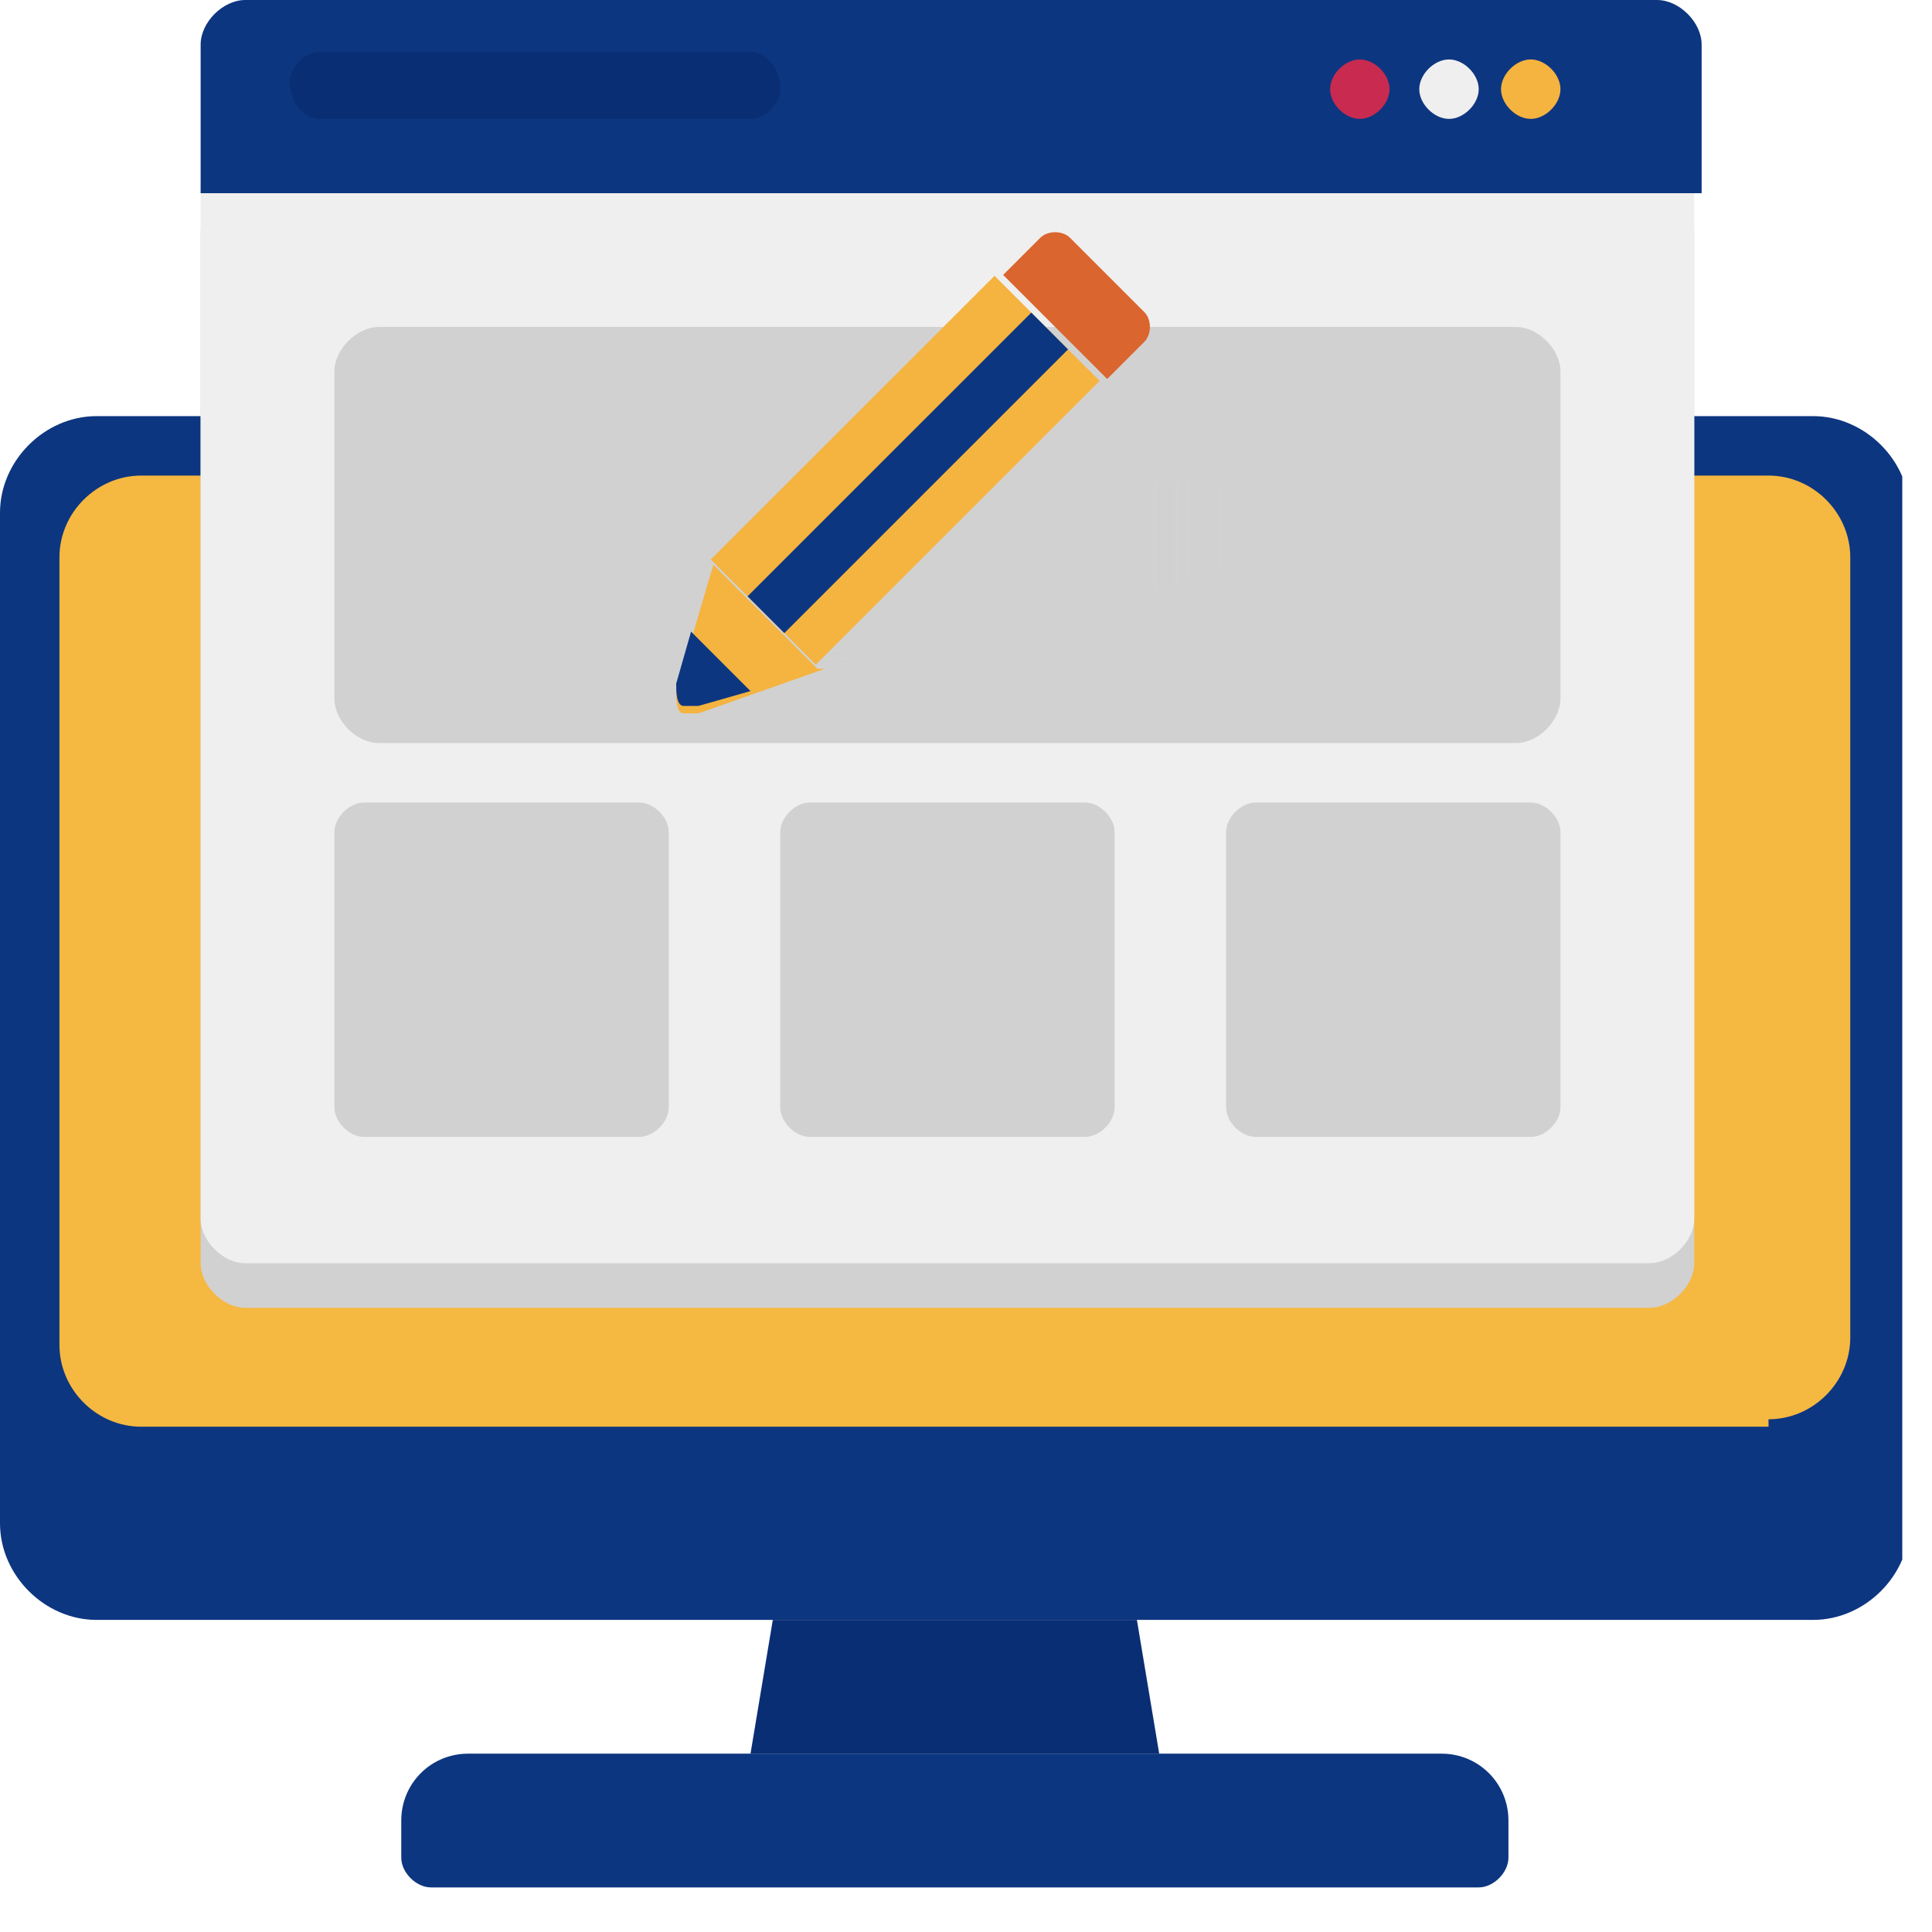 <svg width="26" height="26" viewBox="0 0 26 26" fill="none" xmlns="http://www.w3.org/2000/svg">
<g clip-path="url(#clip0_49_1476)">
<path d="M24.4 21.8H1.3C0.6 21.8 0 21.2 0 20.5V6.9C0 6.2 0.6 5.6 1.3 5.6H24.4C25.1 5.6 25.7 6.2 25.7 6.9V20.5C25.7 21.2 25.1 21.8 24.4 21.8Z" fill="#0D3680"/>
<path d="M23.8 19.2H1.9C1.3 19.2 0.8 18.7 0.8 18.1V7.5C0.8 6.9 1.3 6.4 1.9 6.4H23.8C24.4 6.4 24.9 6.9 24.9 7.5V18C24.9 18.6 24.4 19.1 23.8 19.1" fill="#F5B841"/>
<path d="M15.2 21.8H10.4L10.1 23.6H15.6L15.3 21.8H15.2Z" fill="#0A2E74"/>
<path d="M19.8 25.4H5.8C5.6 25.4 5.4 25.2 5.4 25V24.5C5.4 24 5.8 23.6 6.3 23.6H19.4C19.9 23.6 20.3 24 20.3 24.5V25C20.3 25.2 20.1 25.4 19.9 25.4" fill="#0D3680"/>
<path d="M22.3 17.6H3.3C3 17.6 2.7 17.3 2.7 17V3.1H22.8V17C22.8 17.3 22.5 17.6 22.2 17.6" fill="#D1D1D1"/>
<path d="M22.3 17H3.3C3 17 2.7 16.7 2.7 16.4V2.5H22.8V16.4C22.8 16.7 22.5 17 22.2 17" fill="#EFEFEF"/>
<path d="M3.3 0H22.3C22.6 0 22.9 0.3 22.9 0.6V2.6H2.7V0.6C2.7 0.3 3 0 3.3 0Z" fill="#0D3680"/>
<path d="M20.4 10H5.1C4.8 10 4.5 9.7 4.5 9.4V5C4.5 4.7 4.8 4.4 5.1 4.4H20.4C20.7 4.4 21 4.7 21 5V9.4C21 9.7 20.7 10 20.4 10Z" fill="#D1D1D1"/>
<path d="M8.6 10.8H4.9C4.7 10.8 4.5 11 4.5 11.2V14.9C4.5 15.1 4.7 15.3 4.9 15.3H8.6C8.8 15.3 9 15.1 9 14.9V11.2C9 11 8.8 10.8 8.6 10.8Z" fill="#D1D1D1"/>
<path d="M14.6 10.8H10.9C10.7 10.8 10.5 11 10.5 11.2V14.9C10.5 15.1 10.7 15.3 10.9 15.3H14.6C14.8 15.3 15 15.1 15 14.9V11.2C15 11 14.8 10.8 14.6 10.8Z" fill="#D1D1D1"/>
<path d="M20.6 10.8H16.9C16.7 10.8 16.5 11 16.5 11.2V14.9C16.5 15.1 16.7 15.3 16.9 15.3H20.6C20.8 15.3 21 15.1 21 14.9V11.2C21 11 20.8 10.8 20.6 10.8Z" fill="#D1D1D1"/>
<path d="M10.1 1.6H4.3C4.1 1.6 3.9 1.4 3.9 1.1C3.9 0.9 4.1 0.7 4.3 0.7H10.1C10.3 0.7 10.5 0.9 10.5 1.2C10.5 1.4 10.3 1.6 10.1 1.6Z" fill="#0A2E74"/>
<path d="M18.7 1.2C18.7 1.4 18.5 1.6 18.3 1.6C18.1 1.6 17.9 1.4 17.9 1.2C17.9 1 18.1 0.8 18.3 0.8C18.5 0.8 18.7 1 18.7 1.2Z" fill="#C82A50"/>
<path d="M19.9 1.2C19.9 1.4 19.7 1.6 19.5 1.6C19.3 1.6 19.1 1.4 19.1 1.2C19.1 1 19.3 0.8 19.5 0.8C19.7 0.8 19.9 1 19.9 1.2Z" fill="#EFEFEF"/>
<g opacity="0.5">
<mask id="mask0_49_1476" style="mask-type:luminance" maskUnits="userSpaceOnUse" x="9" y="5" width="8" height="5">
<path d="M16.7 5.9H9.4V9.6H16.7V5.9Z" fill="white"/>
</mask>
<g mask="url(#mask0_49_1476)">
<path d="M9.4 9.5L9.9 7.5L15.9 5.8C16.1 5.8 16.2 5.8 16.3 6L16.7 7.3C16.7 7.5 16.7 7.6 16.5 7.7L9.4 9.4V9.5Z" fill="#D1D1D1"/>
</g>
</g>
<path d="M21 1.2C21 1.4 20.8 1.6 20.6 1.6C20.4 1.6 20.2 1.4 20.2 1.2C20.2 1 20.4 0.8 20.6 0.8C20.8 0.8 21 1 21 1.2Z" fill="#F5B33F"/>
<path d="M13.384 3.712L9.565 7.53L10.979 8.944L14.798 5.126L13.384 3.712Z" fill="#F5B33F"/>
<path d="M13.879 4.207L10.06 8.025L10.555 8.52L14.373 4.702L13.879 4.207Z" fill="#0D3680"/>
<path d="M11 9L9.6 7.6L9.1 9.3C9.1 9.4 9.1 9.6 9.2 9.6C9.2 9.6 9.3 9.6 9.4 9.6L11.1 9H11Z" fill="#F5B33F"/>
<path d="M9.3 8.5L9.1 9.2C9.1 9.3 9.1 9.5 9.2 9.5C9.2 9.5 9.3 9.5 9.4 9.5L10.1 9.3L9.3 8.5Z" fill="#0D3680"/>
<path d="M14.9 5.1L13.5 3.7L14 3.2C14.1 3.1 14.3 3.1 14.4 3.2L15.4 4.2C15.5 4.3 15.5 4.5 15.4 4.6L14.9 5.1Z" fill="#DB652E"/>
</g>
<defs>
<clipPath id="clip0_49_1476">
<rect width="25.6" height="25.4" fill="white"/>
</clipPath>
</defs>
</svg>
